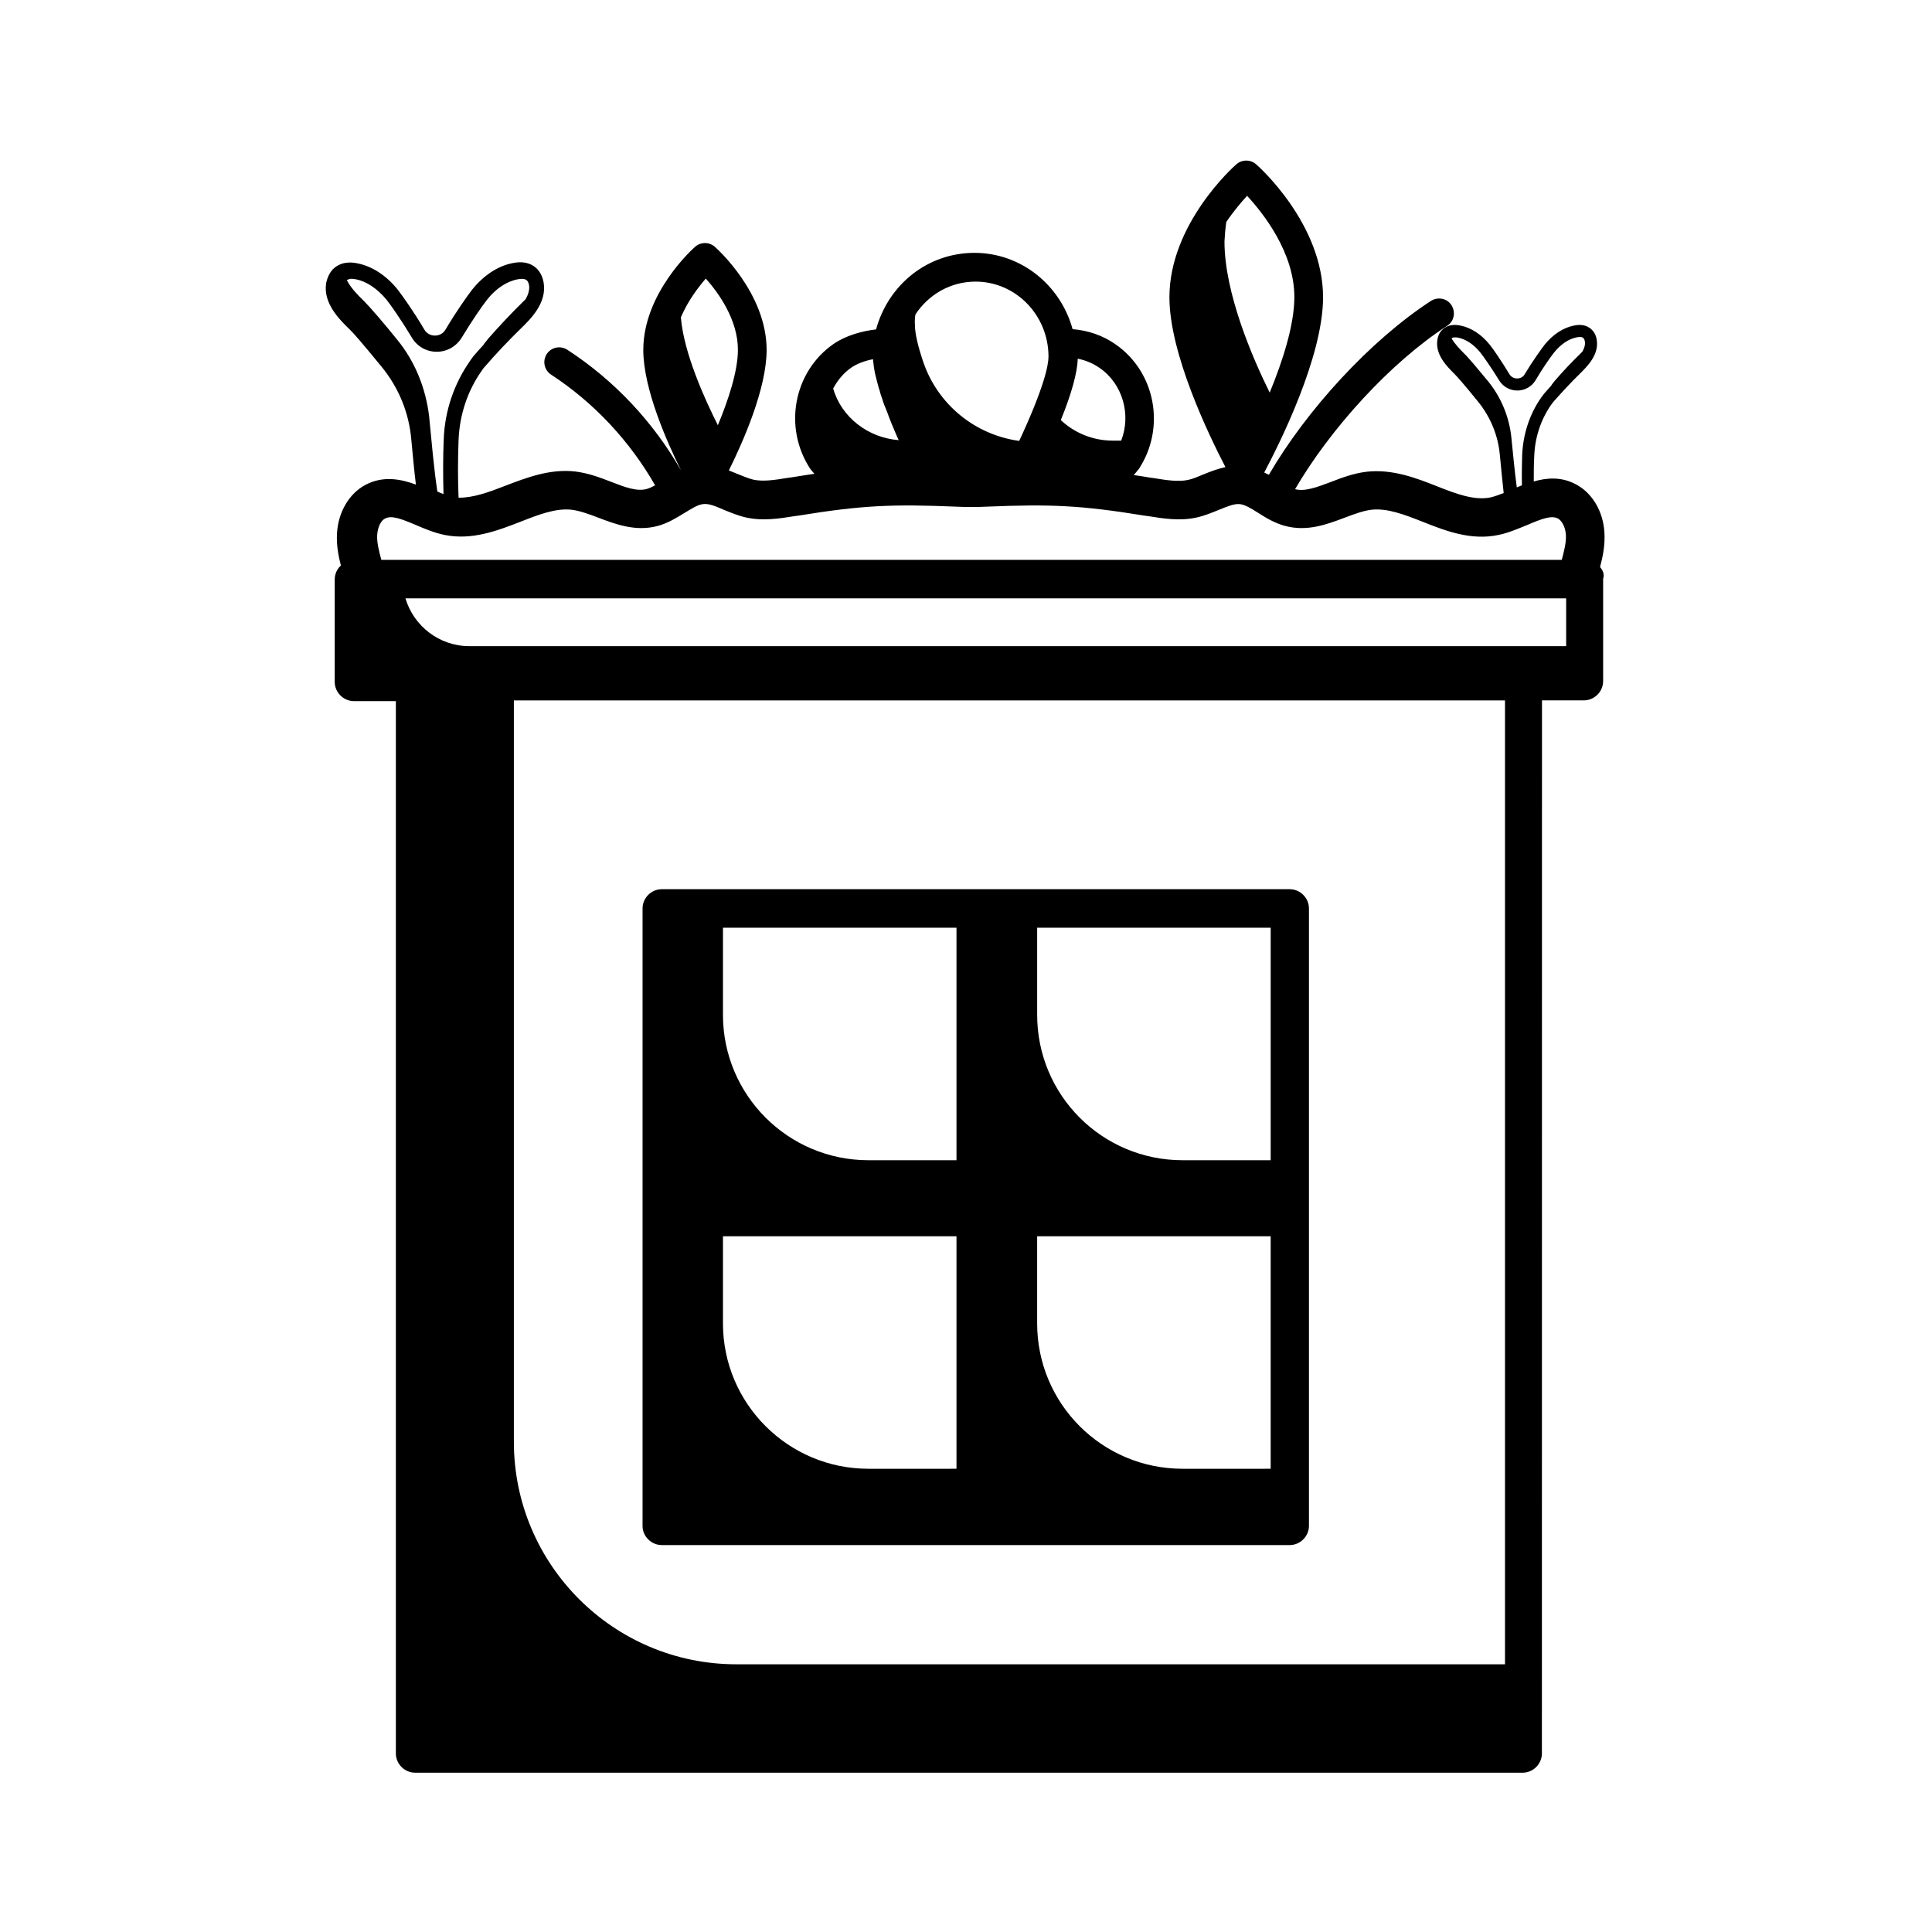 <?xml version="1.0" encoding="UTF-8"?>
<!-- Uploaded to: ICON Repo, www.svgrepo.com, Generator: ICON Repo Mixer Tools -->
<svg fill="#000000" width="800px" height="800px" version="1.1" viewBox="144 144 512 512" xmlns="http://www.w3.org/2000/svg">
 <g>
  <path d="m568.03 294.27c0.75-2.793 1.363-5.922 1.156-9.191-0.34-5.582-3.199-10.418-7.559-12.73-3.812-2.043-7.691-1.77-11.164-0.75 0-2.246 0-4.629 0.137-6.945 0.203-4.832 1.77-9.531 4.492-13.414 0.273-0.41 0.543-0.68 0.75-0.953 2.18-2.449 4.426-4.902 6.809-7.215 1.906-1.906 5.176-5.039 4.492-9.055-0.203-1.363-0.887-2.449-1.906-3.133-1.09-0.75-2.449-0.953-4.086-0.613-2.859 0.543-5.652 2.383-7.828 5.106-0.887 1.156-3.199 4.356-5.242 7.762-0.41 0.75-1.156 1.156-2.043 1.156-0.887 0-1.566-0.41-2.043-1.156-2.043-3.402-4.289-6.672-5.176-7.762-2.18-2.723-4.969-4.562-7.828-5.106-1.633-0.34-3.062-0.137-4.152 0.613-1.02 0.68-1.703 1.77-1.906 3.133-0.68 3.949 2.586 7.148 4.492 9.055 0.613 0.613 2.246 2.383 6.262 7.352 3.269 4.016 5.309 8.918 5.785 14.094 0.34 3.609 0.68 7.012 1.02 10.145-1.227 0.477-2.383 0.887-3.473 1.156-4.289 0.887-9.191-0.953-14.297-2.996-5.516-2.18-11.777-4.562-18.52-3.812-3.473 0.41-6.535 1.566-9.531 2.723-3.609 1.363-6.809 2.586-9.465 1.906 9.328-16 25.191-33.496 40.305-43.301 1.84-1.156 2.316-3.609 1.156-5.445-1.156-1.84-3.609-2.316-5.445-1.156-16.203 10.555-33.02 29.004-42.961 46.09-0.41-0.203-0.816-0.41-1.227-0.613 4.016-7.559 15.59-30.637 15.59-46.434 0-19.402-17.02-34.652-17.77-35.266-1.496-1.293-3.676-1.293-5.176 0-0.75 0.613-17.77 15.863-17.77 35.266 0 14.844 10.281 36.219 14.844 45.004-2.18 0.477-4.086 1.227-5.922 1.973-1.293 0.543-2.656 1.156-4.016 1.43-2.586 0.543-5.719 0.066-8.988-0.477l-1.02-0.137c-1.566-0.273-2.926-0.477-4.356-0.68 0 0 1.227-1.43 1.363-1.633 7.148-10.895 4.426-25.668-6.195-33.02-3.402-2.383-7.285-3.676-11.371-4.016-3.199-11.641-13.617-20.219-26.008-20.219s-22.809 8.375-26.074 20.289c-3.609 0.41-7.965 1.566-11.301 3.879-10.555 7.352-13.344 22.125-6.129 33.09 0.34 0.477 0.75 0.887 1.09 1.293-1.906 0.273-3.949 0.613-6.129 0.953l-1.02 0.137c-3.269 0.543-6.398 1.02-8.988 0.477-1.363-0.34-2.656-0.887-4.016-1.43-0.816-0.34-1.633-0.68-2.519-1.02 3.812-7.691 10.008-21.719 10.008-31.93 0-15.113-13.207-26.891-13.754-27.367-1.496-1.293-3.676-1.293-5.176 0-0.543 0.477-13.754 12.254-13.754 27.367 0 10.211 6.195 24.238 10.008 31.93-7.352-12.867-17.703-23.898-30.16-32-1.84-1.156-4.223-0.68-5.445 1.156-1.156 1.84-0.68 4.223 1.156 5.445 11.371 7.422 20.832 17.566 27.574 29.344-0.75 0.41-1.496 0.75-2.18 0.953-2.656 0.75-5.856-0.477-9.531-1.906-2.996-1.156-6.059-2.316-9.531-2.723-6.738-0.75-13.004 1.703-18.52 3.812-4.356 1.703-8.512 3.199-12.324 3.133-0.203-4.629-0.203-10.078 0-15.32 0.273-6.672 2.383-13.004 6.129-18.312 0.34-0.543 0.68-0.953 1.02-1.293 2.926-3.402 6.059-6.672 9.258-9.805 2.656-2.586 7.082-6.875 6.129-12.324-0.34-1.84-1.227-3.402-2.586-4.289-1.496-1.02-3.402-1.293-5.652-0.816-3.879 0.75-7.691 3.269-10.688 7.012-1.227 1.566-4.356 5.992-7.082 10.621-0.613 1.02-1.633 1.566-2.793 1.566-1.156 0-2.18-0.543-2.793-1.566-2.723-4.629-5.856-9.055-7.082-10.621-2.996-3.746-6.809-6.195-10.621-6.945-2.246-0.477-4.152-0.203-5.652 0.816-1.363 0.887-2.246 2.449-2.656 4.289-0.953 5.379 3.473 9.734 6.129 12.324 0.887 0.816 3.062 3.269 8.578 10.008 4.492 5.516 7.215 12.117 7.828 19.199 0.41 4.152 0.75 8.238 1.227 11.984-4.086-1.496-8.715-2.383-13.344 0.066-4.289 2.246-7.215 7.148-7.559 12.73-0.203 3.133 0.34 5.992 1.02 8.645-1.02 0.953-1.633 2.246-1.633 3.746v27.098c0 2.793 2.316 5.106 5.106 5.106h11.098v278.87c0 2.793 2.316 5.106 5.106 5.106h293.5c2.793 0 5.106-2.316 5.106-5.106l0.023-279.07h11.098c2.793 0 5.106-2.316 5.106-5.106v-27.098c0.406-1.227-0.07-2.246-0.816-3.133zm-299.63 20.969c-8.035 0-14.773-5.379-16.953-12.664h307.6v12.664zm270.02-70.125c-2.519-3.062-5.242-6.332-6.398-7.422-1.227-1.227-2.519-2.586-3.336-4.016l0.066-0.066c0.203-0.137 0.477-0.203 0.816-0.203 0.273 0 0.543 0 0.816 0.066 2.109 0.41 4.223 1.84 5.922 3.949 0.816 1.02 2.996 4.152 4.969 7.352 1.02 1.703 2.859 2.723 4.832 2.723s3.812-1.02 4.832-2.723c1.906-3.269 4.086-6.332 4.969-7.422 1.703-2.109 3.812-3.539 5.922-3.949 0.75-0.137 1.293-0.137 1.633 0.066 0.273 0.203 0.477 0.543 0.543 1.02 0.137 0.887-0.137 1.84-0.68 2.723-0.137 0.137-0.273 0.273-0.41 0.41-2.383 2.316-4.699 4.766-6.875 7.285-0.203 0.273-0.477 0.613-0.75 0.953-0.066 0.137-0.137 0.203-0.203 0.34-0.543 0.613-1.09 1.227-1.633 1.84-0.273 0.34-0.613 0.75-0.953 1.227-3.133 4.426-4.832 9.668-5.106 15.184-0.066 2.519-0.137 5.379-0.066 8.168-0.477 0.203-0.887 0.34-1.363 0.543-0.543-4.086-1.02-8.988-1.43-13.141-0.535-5.371-2.644-10.617-6.117-14.906zm-69.445-42.277c1.973-2.926 4.016-5.309 5.516-6.945 4.289 4.629 12.527 15.047 12.527 26.824 0 7.352-3.062 16.883-6.535 25.328-4.562-9.191-11.984-26.414-11.984-40.031 0.07-1.43 0.207-3.269 0.477-5.176zm-39.352 36.219c2.043 0.41 4.016 1.227 5.785 2.449 6.195 4.289 8.375 12.461 5.719 19.266h-2.246c-5.242 0-10.145-2.043-13.754-5.445 2.93-7.215 4.359-12.594 4.496-16.27zm-43.027-11.711c3.473-5.309 9.328-8.715 15.93-8.715 10.688 0 19.336 8.918 19.336 19.879 0 2.246-1.156 8.168-7.762 22.332-11.574-1.566-21.516-9.531-25.395-20.832-1.363-4.016-2.246-7.488-2.246-10.008-0.066-0.883 0-1.77 0.137-2.656zm-17.02 14.094c1.566-1.09 3.676-1.84 5.785-2.246 0 0.41 0.066 0.816 0.137 1.227 0 0.203 0.066 0.477 0.066 0.68 0.137 0.816 0.273 1.77 0.543 2.723 0 0.066 0.066 0.203 0.066 0.273 0.203 0.887 0.477 1.84 0.75 2.859 0.137 0.34 0.273 0.75 0.34 1.156 0.273 0.816 0.543 1.566 0.816 2.449 0.137 0.477 0.34 0.953 0.543 1.43 0.34 0.816 0.68 1.703 1.02 2.656 0.203 0.477 0.41 1.02 0.613 1.566 0.41 0.953 0.816 1.973 1.293 3.062 0.203 0.477 0.41 0.887 0.613 1.363-8.102-0.613-15.184-6.059-17.359-13.684 1.164-2.18 2.731-4.086 4.773-5.516zm-38.535-23.625c3.269 3.676 8.512 10.824 8.512 18.859 0 5.785-2.586 13.414-5.309 20.016-3.402-6.738-9.055-19.133-9.805-28.594 1.836-4.356 4.629-7.965 6.602-10.281zm-81.836 16.137c-3.402-4.223-7.148-8.578-8.715-10.145-1.703-1.633-3.473-3.473-4.562-5.516 0.066 0 0.066-0.066 0.137-0.137 0.273-0.137 0.613-0.273 1.09-0.273 0.34 0 0.75 0.066 1.156 0.137 2.859 0.543 5.719 2.519 8.102 5.379 1.156 1.43 4.086 5.652 6.738 10.078 1.43 2.383 3.879 3.746 6.606 3.746 2.723 0 5.176-1.43 6.606-3.746 2.656-4.426 5.582-8.645 6.738-10.078 2.316-2.926 5.176-4.832 8.102-5.379 1.02-0.203 1.77-0.137 2.246 0.137 0.34 0.203 0.613 0.75 0.75 1.363 0.203 1.227-0.203 2.519-0.887 3.746-0.203 0.203-0.34 0.34-0.543 0.543-3.269 3.199-6.398 6.535-9.395 9.941-0.273 0.34-0.613 0.816-1.02 1.293-0.066 0.137-0.203 0.273-0.273 0.41-0.75 0.816-1.496 1.633-2.246 2.519-0.41 0.41-0.816 1.02-1.293 1.703-4.223 6.059-6.672 13.207-6.945 20.695-0.203 4.492-0.203 9.805-0.066 14.57-0.543-0.203-1.09-0.41-1.633-0.68-0.887-5.922-1.566-13.617-2.18-19.949-0.887-7.422-3.746-14.57-8.512-20.359zm-3.133 47.453c1.703-0.887 4.223 0.066 8.238 1.77 2.383 1.02 4.832 2.043 7.488 2.586 7.285 1.496 14.094-1.156 20.086-3.473 4.832-1.906 9.395-3.676 13.617-3.199 2.18 0.273 4.562 1.156 7.082 2.109 4.629 1.77 9.941 3.746 15.727 2.18 2.793-0.75 5.106-2.246 7.148-3.473 1.906-1.156 3.473-2.18 4.902-2.316 1.496-0.203 3.402 0.613 5.582 1.566 1.703 0.68 3.609 1.496 5.719 1.973 4.562 1.02 8.988 0.273 12.867-0.34l1.02-0.137c17.156-2.793 25.121-3.062 41.801-2.383 2.723 0.137 5.445 0.137 8.168 0 16.68-0.68 24.645-0.41 41.801 2.383l1.02 0.137c3.879 0.613 8.305 1.363 12.867 0.34 2.109-0.477 4.016-1.293 5.719-1.973 2.18-0.887 4.086-1.703 5.582-1.566 1.43 0.137 3.062 1.156 4.902 2.316 2.043 1.293 4.356 2.723 7.148 3.473 5.856 1.566 11.098-0.41 15.797-2.18 2.519-0.953 4.902-1.84 7.082-2.109 4.223-0.477 8.781 1.293 13.617 3.199 5.992 2.383 12.801 5.039 20.086 3.473 2.656-0.543 5.106-1.633 7.488-2.586 3.949-1.703 6.535-2.656 8.238-1.77 1.09 0.613 1.973 2.316 2.109 4.289 0.137 2.043-0.477 4.356-1.09 6.672h-312.83c-0.613-2.316-1.227-4.629-1.09-6.672 0.137-1.973 0.953-3.742 2.109-4.289zm296.77 303.65h-203.7c-32.543 0-58.961-26.414-58.961-58.961v-196.48h262.66z"/>
  <path d="m319.39 553.46h166.39c2.793 0 5.106-2.316 5.106-5.106v-163.6c0-2.793-2.316-5.106-5.106-5.106l-83.195-0.004h-83.195c-2.793 0-5.106 2.316-5.106 5.106v163.67c-0.004 2.723 2.312 5.039 5.106 5.039zm54.738-20.223c-21.242 0-38.535-17.227-38.535-38.535v-23.078h61.887v61.613zm83.262 0c-21.309 0-38.535-17.227-38.535-38.535v-23.078h61.887v61.613zm23.355-81.766h-23.352c-21.309 0-38.535-17.227-38.535-38.535v-23.078h61.887zm-83.266 0h-23.352c-21.242 0-38.535-17.227-38.535-38.535v-23.078h61.887z"/>
 </g>
</svg>